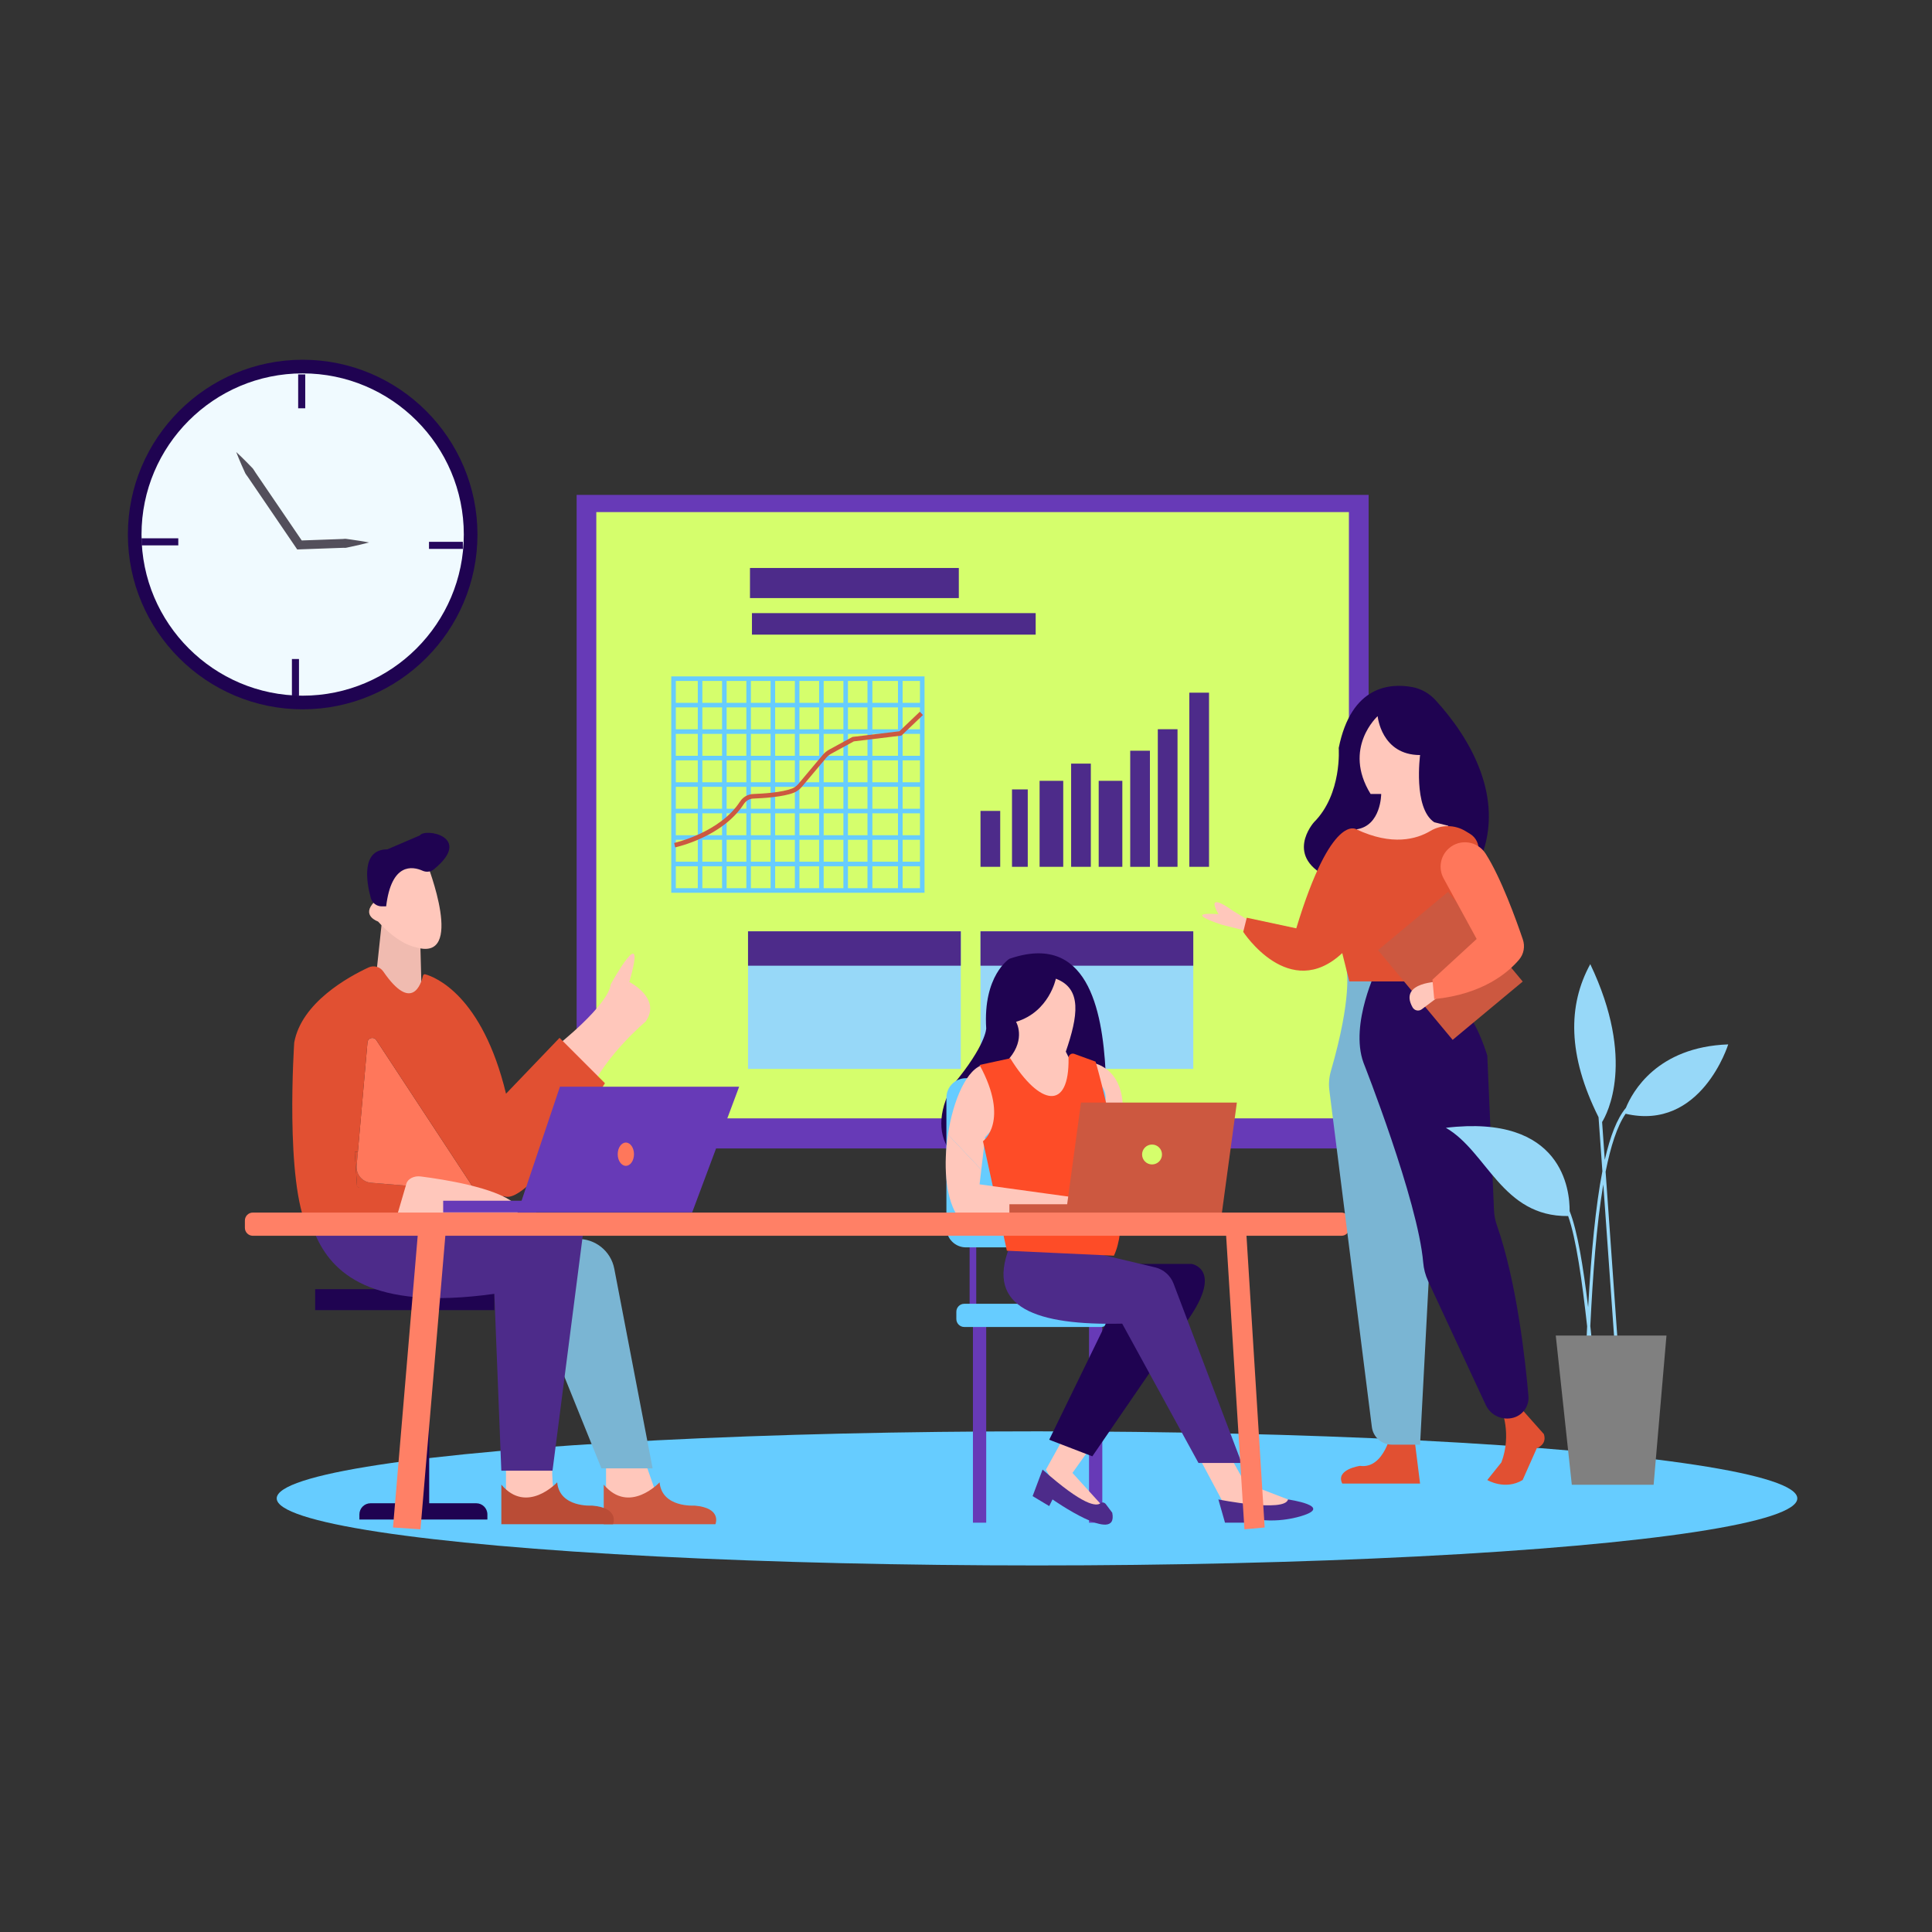 <svg xmlns="http://www.w3.org/2000/svg" enable-background="new 0 0 850 850" viewBox="0 0 850 850" id="Peopleworkingtogetheratoffice"><rect x="0" y="0" width="850" height="850" fill="#333333" stroke="none"/><ellipse cx="456.24" cy="659.23" fill="#66ccff" rx="334.5" ry="29.5" class="color81c4eb svgShape"></ellipse><rect width="348.45" height="287.54" x="253.69" y="217.73" fill="#673ab7" class="color915293 svgShape"></rect><rect width="331.11" height="266.73" x="262.35" y="225.3" fill="#d5fe6c" class="colordceff8 svgShape"></rect><rect width="91.88" height="13.24" x="329.96" y="249.89" fill="#4d2b8a" class="color2b468a svgShape"></rect><rect width="124.82" height="9.46" x="330.83" y="269.75" fill="#4d2b8a" class="color2b468a svgShape"></rect><rect width="93.61" height="60.53" x="329.1" y="409.74" fill="#97d8f8" class="colorbd97f8 svgShape"></rect><rect width="93.61" height="15.13" x="329.1" y="409.74" fill="#4d2b8a" class="color2b468a svgShape"></rect><rect width="93.61" height="60.53" x="431.38" y="409.74" fill="#97d8f8" class="colorbd97f8 svgShape"></rect><rect width="93.61" height="15.13" x="431.38" y="409.74" fill="#4d2b8a" class="color2b468a svgShape"></rect><rect width="8.67" height="24.59" x="431.38" y="356.77" fill="#4d2b8a" class="color2b468a svgShape"></rect><rect width="6.93" height="34.05" x="445.24" y="347.31" fill="#4d2b8a" class="color2b468a svgShape"></rect><rect width="10.4" height="37.83" x="457.38" y="343.53" fill="#4d2b8a" class="color2b468a svgShape"></rect><rect width="8.67" height="45.4" x="471.25" y="335.96" fill="#4d2b8a" class="color2b468a svgShape"></rect><rect width="10.4" height="37.83" x="483.38" y="343.53" fill="#4d2b8a" class="color2b468a svgShape"></rect><rect width="8.67" height="51.08" x="497.25" y="330.29" fill="#4d2b8a" class="color2b468a svgShape"></rect><rect width="8.67" height="60.53" x="509.39" y="320.83" fill="#4d2b8a" class="color2b468a svgShape"></rect><rect width="8.67" height="76.61" x="523.25" y="304.75" fill="#4d2b8a" class="color2b468a svgShape"></rect><path fill="#1f0351" d="M486.42,471.45c-1.46-27.73-8.22-61.37-42.32-49.62c0,0-11.67,7.3-10.21,30.64c0,0,0,7.3-14.59,24.81
					c-14.24,24.28,2.92,43.78,27.73,33.56l16.05-10.21l11.67-11.67L486.42,471.45z" class="color060351 svgShape"></path><polygon fill="#ffc7bb" points="527.28 640.73 538.96 662.62 560.85 665.54 569.6 664.08 566.68 659.7 547.71 652.4 540.42 639.27" class="colorffc1bb svgShape"></polygon><path fill="#4d2b8a" d="M536.04,659.7c0,0,29.19,5.84,30.64,0c0,0,20.43,2.92,5.84,7.3c0,0-13.13,4.38-24.81,0v2.92h-8.76
					L536.04,659.7z" class="color2b468a svgShape"></path><rect width="2.92" height="30.64" x="426.59" y="545.88" fill="#673ab7" class="color915293 svgShape"></rect><rect width="5.84" height="89.02" x="428.05" y="580.9" fill="#673ab7" class="color915293 svgShape"></rect><rect width="5.84" height="89.02" x="479.13" y="580.9" fill="#673ab7" class="color915293 svgShape"></rect><polygon fill="#ffc7bb" points="479.13 637.81 471.83 648.02 486.42 664.08 483.5 667 473.29 661.16 465.99 656.78 460.16 646.57 467.45 633.43" class="colorffc1bb svgShape"></polygon><path fill="#4d2b8a" d="M484.15,661.36c-1.77,1.44-7.43,1.22-25.46-14.8l-4.38,11.67l7.3,4.38l1.46-2.92
					c0,0,29.19,20.43,26.27,5.84l-2.85-3.8C485.94,661,484.87,660.78,484.15,661.36z" class="color2b468a svgShape"></path><path fill="#66ccff" d="M484.38,583.82h-60.13c-1.93,0-3.5-1.57-3.5-3.5v-3.21c0-1.93,1.57-3.5,3.5-3.5h60.13
					c1.93,0,3.5,1.57,3.5,3.5v3.21C487.88,582.25,486.31,583.82,484.38,583.82z" class="color81c4eb svgShape"></path><path fill="#1f0351" d="M493.72,556.09h30.64c0,0,17.51,2.92-8.76,33.56l-35.02,51.07l-18.97-7.3l27.73-56.91L493.72,556.09z" class="color060351 svgShape"></path><path fill="#4d2b8a" d="M444.1,548.79c-10.58,26.7,12.09,34.38,49.62,33.56l33.56,61.29h18.97l-29.93-78.9
					c-1.36-3.59-4.41-6.27-8.15-7.16l-24.67-5.87L444.1,548.79z" class="color2b468a svgShape"></path><path fill="#ffc7bb" d="M477.67,467.07c0,0,18.97,0,16.05,26.27l-17.51-1.46L477.67,467.07z" class="colorffc1bb svgShape"></path><path fill="#66ccff" d="M477.83,548.79h-52.85c-4.75,0-8.6-3.85-8.6-8.6v-57.23c0-4.75,3.85-8.6,8.6-8.6h52.85
					c4.75,0,8.6,3.85,8.6,8.6v57.23C486.42,544.95,482.57,548.79,477.83,548.79z" class="color81c4eb svgShape"></path><path fill="#ffc7bb" d="M464.53 430.59c0 0-2.92 14.59-17.51 18.97 0 0 4.38 7.3-2.92 16.05l4.38 16.05 17.51 14.59 4.38-5.84 2.92-18.97-4.38-8.76C474.24 447.13 476.21 434.97 464.53 430.59zM433.41 500.32l6.32-6.98 1.46-17.51-8.25-7.45c-7.44 1.43-13.56 15.4-15.88 30.76l14.67 15.5L433.41 500.32z" class="colorffc1bb svgShape"></path><path fill="#fe4c27" d="M444.48,465.61c13.02,21.08,26.04,23.21,25.63-0.13c-0.02-1.33,1.28-2.28,2.53-1.82l9.38,3.42
					c0,0,18.56,63.48,8.05,85.37l-47.09-2.19l-10.51-48.16c0,0,12.01-8.76-1.5-33.56L444.48,465.61z" class="colorfec227 svgShape"></path><path fill="#ffc7bb" d="M473.29,526.9l-42.32-5.84l0.76-6.43l-14.67-15.5c-1.95,12.91-1.22,26.81,3.7,35.07h53.99L473.29,526.9z" class="colorffc1bb svgShape"></path><polygon fill="#cc5840" points="537.5 534.2 468.91 534.2 475.59 485.09 544.17 485.09" class="colorcc4040 svgShape"></polygon><rect width="30.64" height="4.38" x="444.1" y="529.82" fill="#cc5840" class="colorcc4040 svgShape"></rect><circle cx="506.85" cy="507.93" r="4.38" fill="#d5fe6c" class="colordceff8 svgShape"></circle><path fill="#66ccff" d="M406.75,392.77H295.33v-95.19h111.42V392.77z M297.33,390.77h107.42v-91.19H297.33V390.77z" class="color81c4eb svgShape"></path><rect width="108.76" height="2" x="296.33" y="309.22" fill="#66ccff" class="color81c4eb svgShape"></rect><rect width="108.76" height="2" x="296.33" y="320.87" fill="#66ccff" class="color81c4eb svgShape"></rect><rect width="108.76" height="2" x="296.33" y="332.52" fill="#66ccff" class="color81c4eb svgShape"></rect><rect width="108.76" height="2" x="296.33" y="344.17" fill="#66ccff" class="color81c4eb svgShape"></rect><rect width="108.76" height="2" x="296.33" y="355.82" fill="#66ccff" class="color81c4eb svgShape"></rect><rect width="108.76" height="2" x="296.33" y="367.47" fill="#66ccff" class="color81c4eb svgShape"></rect><rect width="108.76" height="2" x="296.33" y="379.12" fill="#66ccff" class="color81c4eb svgShape"></rect><rect width="2" height="93.19" x="317.68" y="297.85" fill="#66ccff" class="color81c4eb svgShape"></rect><rect width="2" height="93.19" x="307.01" y="297.85" fill="#66ccff" class="color81c4eb svgShape"></rect><rect width="2" height="93.19" x="328.36" y="297.85" fill="#66ccff" class="color81c4eb svgShape"></rect><rect width="2" height="93.19" x="339.03" y="297.85" fill="#66ccff" class="color81c4eb svgShape"></rect><rect width="2" height="93.19" x="349.71" y="297.85" fill="#66ccff" class="color81c4eb svgShape"></rect><rect width="2" height="93.19" x="360.38" y="297.85" fill="#66ccff" class="color81c4eb svgShape"></rect><rect width="2" height="93.19" x="371.06" y="297.85" fill="#66ccff" class="color81c4eb svgShape"></rect><rect width="2" height="93.19" x="381.73" y="297.85" fill="#66ccff" class="color81c4eb svgShape"></rect><rect width="2" height="93.19" x="381.73" y="297.85" fill="#66ccff" class="color81c4eb svgShape"></rect><rect width="2" height="93.19" x="395.08" y="297.85" fill="#66ccff" class="color81c4eb svgShape"></rect><rect width="2" height="93.19" x="395.08" y="297.85" fill="#66ccff" class="color81c4eb svgShape"></rect><path fill="#cc5840" d="M297.03,372.81l-0.43-1.95c0.2-0.04,20.12-4.54,28.95-18.17c1.31-2.02,3.49-3.28,5.84-3.36
				c4.48-0.16,12.65-0.69,17.1-2.42c1.03-0.4,2.02-1.13,2.84-2.11l10.56-12.58c0.85-1.01,1.84-1.83,2.96-2.44l10.19-5.56l20.65-2.5
				l9-8.59l1.38,1.45l-9.48,9.05l-20.93,2.54l-9.86,5.38c-0.9,0.49-1.71,1.15-2.39,1.97l-10.57,12.58c-1.04,1.24-2.3,2.17-3.65,2.69
				c-4.72,1.83-13.15,2.38-17.75,2.55c-1.69,0.06-3.28,0.98-4.23,2.45C317.95,368.11,297.88,372.63,297.03,372.81z" class="colorcc4040 svgShape"></path><polygon fill="#f0bbb0" points="184.74 408.49 185.76 446.37 165.28 431.01 166.02 424.13 168.35 402.34" class="colorf0b0b0 svgShape"></polygon><path fill="#ffc7bb" d="M244.99 460.11c0 0 22.67-17.83 23.7-27.05 0 0 16.38-29.69 8.19-1.02 0 0 14.33 7.17 7.17 17.41 0 0-17.3 14.41-24.89 31.14-.24.54-.48 1.08-.7 1.62L244.99 460.11zM243.09 639.88c0 0-1.02 17.41 2.05 19.45l-9.21 6.14-7.17-1.02-6.14-9.21v-15.36H243.09z" class="colorffc1bb svgShape"></path><polygon fill="#ffc7bb" points="283.02 640.9 290.19 661.38 268.69 664.45 266.64 654.21 266.64 640.9" class="colorffc1bb svgShape"></polygon><path fill="#cc5840" d="M290.19,652.16c0,0-13.31,14.33-24.57,1.02v17.41h49.14c0,0,3.07-7.17-9.21-8.19
					C305.55,662.4,291.22,663.42,290.19,652.16z" class="colorcc4040 svgShape"></path><path fill="none" d="M260.5,662.4c0,0-14.33,1.02-15.36-10.24c0,0-13.31,14.33-24.57,1.02"></path><rect width="78.84" height="9.21" x="138.66" y="567.18" fill="#1f0351" transform="rotate(-180 178.08 571.79)" class="color060351 svgShape"></rect><rect width="6.14" height="92.15" x="182.69" y="574.35" fill="#1f0351" transform="rotate(-180 185.76 620.423)" class="color060351 svgShape"></rect><path fill="#1f0351" d="M158.12,668.54h56.31v-2.26c0-2.71-2.2-4.91-4.91-4.91h-46.49c-2.71,0-4.91,2.2-4.91,4.91V668.54z" class="color060351 svgShape"></path><path fill="#e15032" d="M157.09,522.13l-1.02-15.36h1.37l-0.54,6.08c-0.34,3.82,2.5,7.19,6.33,7.51l19.46,1.61v8.35l-0.24,0.01
					l-10-1.03L157.09,522.13z" class="colore13268 svgShape"></path><path fill="#ff775b" d="M156.9,512.86l0.54-6.08l4.24-48.2c0.18-2,2.78-2.65,3.88-0.98l43.75,66.58l-26.62-2.21l-19.46-1.61
					C159.4,520.05,156.56,516.68,156.9,512.86z" class="colorff5b7e svgShape"></path><path fill="#7ab5d3" d="M270.26,558.19l16.86,87.83H264.6l-21.5-53.24l-5.12-30.72l-2.05-16.38l17.97-0.58
					C261.83,544.85,268.77,550.4,270.26,558.19z" class="color7a8fd3 svgShape"></path><path fill="#4d2b8a" d="M138.72,543.18c7.16,16.44,24,33.73,78.77,26.05l3.07,77.81h22.52l13.31-103.41l-2.05-6.14l-88.25-1.1
					l-17.7-2.67C142.36,530.89,136.06,537.06,138.72,543.18z" class="color2b468a svgShape"></path><path fill="#ba4c36" d="M245.14,652.16c0,0-13.31,14.33-24.57,1.02v17.41h49.14c0,0,3.07-7.17-9.21-8.19
					C260.5,662.4,246.17,663.42,245.14,652.16z" class="colorba3636 svgShape"></path><path fill="#e15032" d="M129.45,458.66c3.18-17.51,23.69-28.83,32.67-33.01c2.31-1.07,5.07-0.33,6.51,1.77
					c12.67,18.42,16.7,5.25,17.49,1.8c0.1-0.43,0.54-0.69,0.97-0.57c4.34,1.21,25.03,9.15,35.54,52.53l23.55-24.57l19.96,19.96
					c0,0-33.27,54.78-44.54,49.66l-19.45,6.14l-19.96,3.58l1.02,1.02l-0.51-15l26.62,2.21l-43.75-66.58
					c-1.1-1.68-3.7-1.02-3.88,0.98l-4.24,48.2h-1.37l1.02,15.36l18.94,5.63l4.1,8.19l-44.66,4.81
					C125.23,520.29,129.45,458.66,129.45,458.66z" class="colore13268 svgShape"></path><path fill="#ffc7bb" d="M185.07,517.59c10.21,1.29,32.68,4.83,41.12,11.72c1.02,0.83,1.55,1.93,1.55,3.06v2.06l-52.73-0.73
					l3.79-12.95C179.42,518.61,182.18,517.22,185.07,517.59z" class="colorffc1bb svgShape"></path><polygon fill="#673ab7" points="227.74 533.4 304.53 533.4 325.19 478.11 246.35 478.11" class="color915293 svgShape"></polygon><ellipse cx="275.35" cy="507.8" fill="#ff775b" rx="3.58" ry="5.12" class="colorff5b7e svgShape"></ellipse><rect width="40.95" height="5.12" x="194.97" y="528.28" fill="#673ab7" transform="rotate(-180 215.45 530.837)" class="color915293 svgShape"></rect><path fill="#ffc7bb" d="M187.81,379.82c0,0,17.41,44.03-5.12,36.86c0,0-7.17-1.02-16.38-11.26c0,0-7.68-2.56-1.54-8.7l3.58-10.75
					l5.12-9.21l10.24-3.07L187.81,379.82z" class="colorffc1bb svgShape"></path><path fill="#1f0351" d="M185.93,383.09c-4.44-1.98-13.72-3.61-16.04,15.67h-1.94c-2.26,0-4.25-1.51-4.83-3.69
					c-1.88-6.97-4.36-21.39,7.28-21.39l14.33-6.14c2.28-3.42,23.67,0.65,6.14,14.94C189.48,383.61,187.57,383.82,185.93,383.09z" class="color060351 svgShape"></path><g fill="#000000" class="color000000 svgShape"><path fill="#ff8066" d="M590.18,543.69H111.24c-1.93,0-3.5-1.57-3.5-3.5v-3.21c0-1.93,1.57-3.5,3.5-3.5h478.94
				c1.93,0,3.5,1.57,3.5,3.5v3.21C593.68,542.12,592.11,543.69,590.18,543.69z" class="colorfb9847 svgShape"></path></g><g fill="#000000" class="color000000 svgShape"><polygon fill="#ff8066" points="556.4 672.03 547.5 672.84 539.08 537.75 547.98 536.94" class="colorfb9847 svgShape"></polygon></g><g fill="#000000" class="color000000 svgShape"><polygon fill="#ff8066" points="172.9 672.03 184.99 672.84 196.43 537.75 184.34 536.94" class="colorfb9847 svgShape"></polygon></g><g fill="#000000" class="color000000 svgShape"><path fill="#1f0351" d="M621.32,302.28c-9.57-1.76-26.82-0.78-32.34,26.8c0,0,1.56,20.23-10.89,32.67c0,0-14,15.56,7.78,24.89
					l31.12,1.56l34.68-11.11c10.12-26.03-4.31-51.82-20.12-69.08C628.83,305.05,625.27,303.01,621.32,302.28z" class="color060351 svgShape"></path><path fill="#ffc7bb" d="M637.22 363.31l-6.22-1.56c-9.34-6.22-6.22-29.56-6.22-29.56-17.11 0-18.67-17.11-18.67-17.11s-15.56 14-3.11 34.23h4.67c0 0 0 14-10.89 15.56l4.67 9.34 21.78 4.67 7.78-3.11L637.22 363.31zM551.72 406.38l-9.41-5.73c0 0-12.45-9.34-6.22 1.56 0 0-17.11-1.56 1.56 4.67l12.45 3.11L551.72 406.38z" class="colorffc1bb svgShape"></path><path fill="#e15032" d="M660.56 620.03c0 0 4.67 10.89 0 23.34l-6.22 7.78c0 0 7.78 4.67 15.56 0l6.22-14c0 0 4.67-1.56 3.11-6.22l-12.45-14L660.56 620.03zM612.32 629.36c0 0-3.11 17.11-14 15.56 0 0-10.89 1.56-7.78 7.78h34.23l-3.11-24.89L612.32 629.36z" class="colore13268 svgShape"></path><path fill="#7ab5d3" d="M610.77,428.66l-18.31-1.91c0,0,2.54,11.83-6.94,44.54c-0.78,2.7-1.01,5.55-0.66,8.35l18.7,148.19
					c0.56,4.43,4.33,7.76,8.8,7.76h12.41l4.67-88.68v-65.35L610.77,428.66z" class="color7a8fd3 svgShape"></path><path fill="#26085c" d="M606.1,425.54c0,0-12.45,24.89-6.22,42.01c0,0,23.95,60.59,26.27,87.9c0.24,2.79,0.94,5.52,2.12,8.06
					l25.4,54.61c2.17,4.66,7.43,7.02,12.36,5.55h0c4.1-1.23,6.79-5.17,6.42-9.44c-1.29-15.06-5.08-50.12-13.91-75.24
					c-0.75-2.14-1.16-4.38-1.25-6.65l-2.95-67.92c0,0-7.78-26.45-17.11-21.78l-18.67-18.67L606.1,425.54z" class="color08085c svgShape"></path><path fill="#e15032" d="M644.68,365.61c-4.71-2.82-10.58-2.87-15.3-0.06c-6.16,3.68-16.92,6.7-32.62-0.68
					c0,0-10.89-7.78-26.45,43.56l-21.78-4.67l-1.56,6.22c0,0,20.23,31.12,43.56,9.34l3.11,12.45h48.23l8.56-57.07
					c0.47-3.13-0.99-6.23-3.71-7.86l0,0L644.68,365.61z" class="colore13268 svgShape"></path><rect width="40.11" height="51.34" x="618.05" y="399.27" fill="#cc5840" transform="rotate(-39.763 638.097 424.948)" class="colorcc4040 svgShape"></rect><path fill="#ffc7bb" d="M633.84,431.84c0,0-18.77-0.07-12.38,11.33c0.81,1.45,2.69,1.89,4.02,0.89l10.17-7.63L633.84,431.84z" class="colorffc1bb svgShape"></path><path fill="#ff775b" d="M653.6,375.56c6.81,10.64,13.51,29.28,16.39,37.77c1.03,3.03,0.44,6.38-1.62,8.83
					c-4.83,5.72-15.93,15.25-37.37,17.4l-0.78-8.56l19.45-17.89l-14.56-26.68c-2.4-4.41-1.43-9.9,2.35-13.2v0
					C642.42,368.87,650.05,370.01,653.6,375.56z" class="colorff5b7e svgShape"></path></g><g fill="#000000" class="color000000 svgShape"><circle cx="133.16" cy="235.17" r="73.9" fill="#f0faff" class="colorf0f8ff svgShape"></circle><path fill="#1f0351" d="M133.16,312.07c-42.4,0-76.9-34.5-76.9-76.9c0-42.4,34.5-76.9,76.9-76.9s76.9,34.5,76.9,76.9
					C210.06,277.57,175.56,312.07,133.16,312.07z M133.16,164.27c-39.09,0-70.9,31.81-70.9,70.9c0,39.09,31.81,70.9,70.9,70.9
					s70.9-31.81,70.9-70.9C204.06,196.07,172.26,164.27,133.16,164.27z" class="color060351 svgShape"></path><path fill="#534f5b" d="M103.93,198.88c0.75,1.98,1.58,3.91,2.41,5.84l1.29,2.86c0.34,1.01,1.11,1.74,1.65,2.61l6.96,10.22
					l13.92,20.44l0.6,0.89l1.07-0.04l15.3-0.55l3.83-0.13c0.32-0.01,0.64,0.02,0.96,0.01c0.32-0.01,0.64-0.09,0.95-0.16l1.9-0.41
					c2.54-0.53,5.07-1.13,7.6-1.8c-2.57-0.48-5.14-0.9-7.71-1.25l-1.93-0.27c-0.32-0.04-0.64-0.1-0.96-0.09
					c-0.32,0.01-0.64,0.06-0.96,0.08l-3.83,0.14l-15.3,0.55l1.68,0.85l-13.92-20.44l-6.96-10.22c-0.61-0.83-1.01-1.81-1.83-2.5
					l-2.19-2.25C107,201.78,105.5,200.31,103.93,198.88z" class="color4f575b svgShape"></path><rect width="3.11" height="16.16" x="128.43" y="289.94" fill="#26085c" class="color08085c svgShape"></rect><rect width="3.11" height="14.9" x="131.18" y="164.73" fill="#26085c" class="color08085c svgShape"></rect><rect width="16.16" height="3.11" x="62.28" y="236.83" fill="#26085c" class="color08085c svgShape"></rect><rect width="14.9" height="3.11" x="188.74" y="238.38" fill="#26085c" class="color08085c svgShape"></rect></g><g fill="#000000" class="color000000 svgShape"><path fill="#97d8f8" d="M715.32,487.43c-3.87,4.62-6.89,12.35-9.28,22.85l-1.18-16.64c2.08-3.35,15.01-27.06-5.21-69.46
					c-9.9,18.09-10.01,40.02,3.64,67.34l1.69,23.78c-2.97,15.27-4.87,35.48-6.26,59.8c-2.16-17.9-4.73-33.73-8.15-42.27
					c0.09-9-2.96-42.78-54.45-36.65c18.24,10.52,24.63,39.16,53.8,38.83c3.52,9.98,6.13,28.45,8.35,48.49
					c-0.27,5.3-0.51,10.77-0.75,16.42l1.41,0.06c0.1-2.45,0.2-4.9,0.31-7.36c0.63,6.01,1.22,12.06,1.81,17.99l1.4-0.14
					c-0.88-8.92-1.79-18.14-2.78-27.06c1.11-22.48,2.72-44.63,5.71-62.31l5.55,78.2l1.41-0.1l-5.94-83.68
					c2.19-11.09,5.04-20,8.8-25.51c33.31,7.72,45.14-30.52,45.14-30.52C728.95,460.63,718.15,480.48,715.32,487.43z" class="colorbd97f8 svgShape"></path><polygon fill="#808080" points="727.53 653.22 691.53 653.22 684.47 587.58 733.18 587.58" class="color808080 svgShape"></polygon></g></svg>